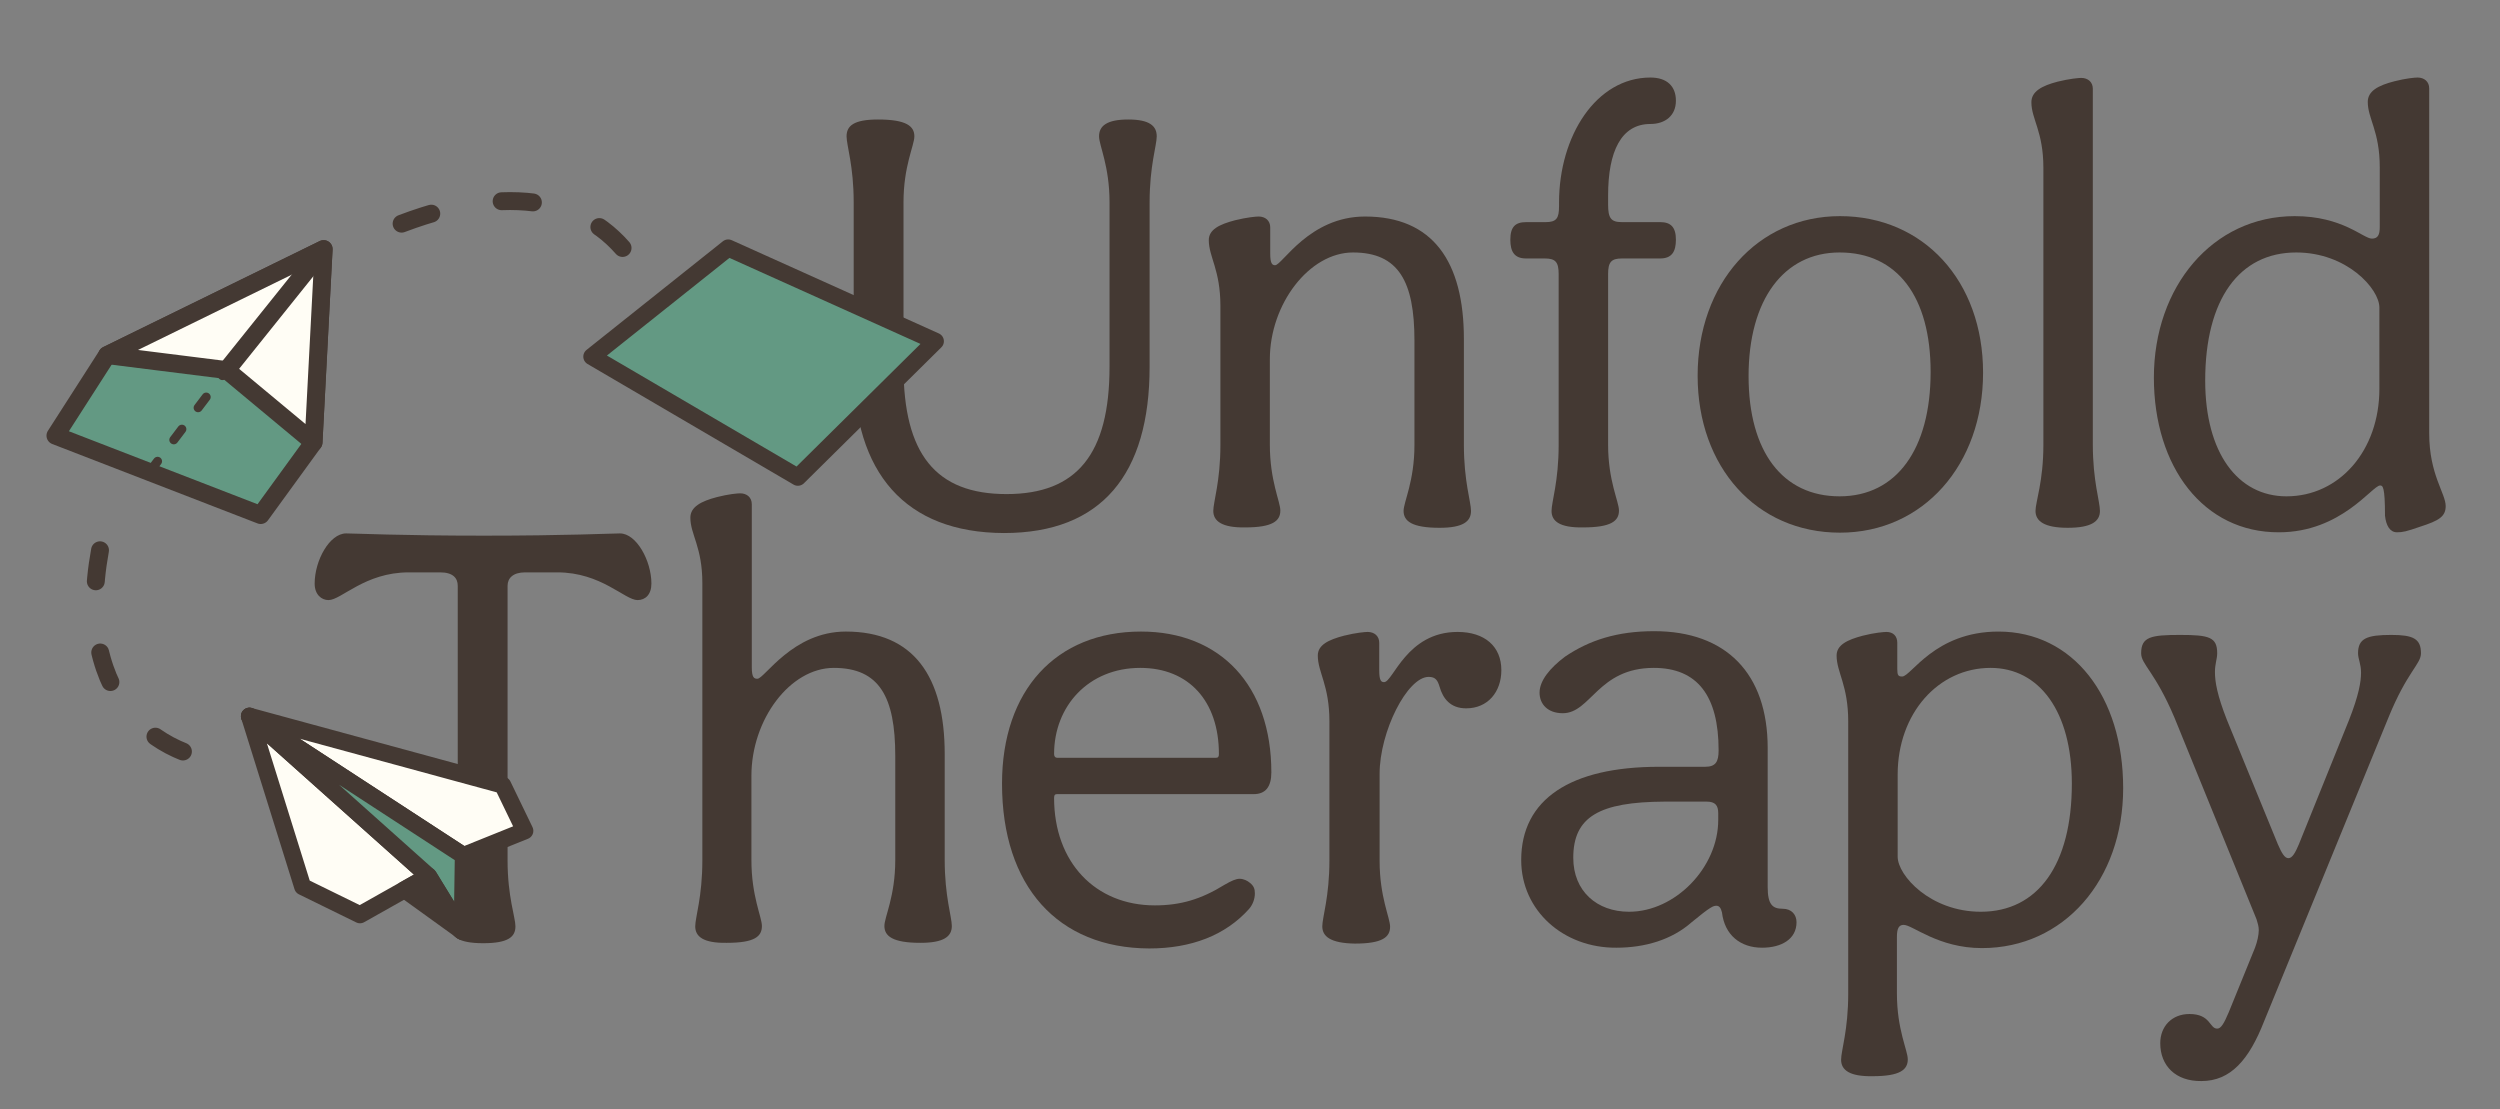 <?xml version="1.0" encoding="utf-8"?>
<!-- Generator: Adobe Illustrator 28.3.0, SVG Export Plug-In . SVG Version: 6.00 Build 0)  -->
<svg version="1.1" id="Layer_1" xmlns="http://www.w3.org/2000/svg" xmlns:xlink="http://www.w3.org/1999/xlink" x="0px" y="0px"
	 viewBox="0 0 667.4 296.1" style="enable-background:new 0 0 667.4 296.1;" xml:space="preserve">
<rect x="0" y="0" width="667.4" height="296.1" fill="#808080" stroke="none"/>
<style type="text/css">
	.st0{fill:#443933;}
	.st1{fill:#FFFDF5;stroke:#443933;stroke-width:4.564;stroke-linejoin:round;}
	.st2{fill:#639983;stroke:#443933;stroke-width:4.564;stroke-linejoin:round;}
	.st3{fill:#443933;stroke:#443933;stroke-width:4.564;stroke-linejoin:round;}
	.st4{fill:none;stroke:#443933;stroke-width:4.78;stroke-linecap:round;stroke-linejoin:round;stroke-dasharray:8.365,19.119;}
	.st5{fill:#639983;stroke:#443933;stroke-width:4.78;stroke-linejoin:round;}
	.st6{fill:#FFFDF5;stroke:#443933;stroke-width:4.78;stroke-linejoin:round;}
	.st7{fill:none;stroke:#443933;stroke-width:4.78;stroke-linejoin:round;}
	.st8{fill:none;stroke:#443933;stroke-width:2.39;stroke-linecap:round;stroke-linejoin:round;stroke-dasharray:3.585,7.17;}
</style>
<path class="st0" d="M227.9,97.8V54c0-9.7-1.9-15.2-1.9-17.6c0-2.8,1.9-4.5,8.4-4.5c7.6,0,9.7,1.8,9.7,4.5c0,2.4-2.9,7.9-2.9,17.6
	v43.9c0,23.3,8.6,34,27.5,34c18.8,0,27.5-10.7,27.5-34V54c0-9.7-2.8-15.2-2.8-17.6c0-2.8,2.1-4.5,7.8-4.5c5.8,0,7.6,1.8,7.6,4.5
	c0,2.4-1.9,7.9-1.9,17.6v43.9c0,28.7-12.8,44.4-38.9,44.4C241.7,142.2,227.9,126.3,227.9,97.8L227.9,97.8z"/>
<path class="st0" d="M323.9,136.4c0-2.4,1.9-7.9,1.9-17.6V81.7c0-9.7-3.1-13.1-3.1-17.6c0-2.8,2.8-4.2,7-5.3c3.2-0.8,5.7-1,6.3-1
	c1.8,0,3.1,1.1,3.1,2.9v7c0,2.6,0.5,3.1,1.3,3.1c1.9,0,9.1-13,24-13c18.1,0,26.4,12,26.4,32.7v28.3c0,9.7,1.9,15.2,1.9,17.6
	c0,2.8-2.1,4.5-8.4,4.5c-7.4,0-9.6-1.8-9.6-4.5c0-2.4,2.9-7.9,2.9-17.6V90.9c0-15.7-4.2-23.5-16.4-23.5c-11.7,0-22.2,13.8-22.2,28.5
	v22.8c0,9.7,2.8,15.2,2.8,17.6c0,2.8-2.1,4.5-9.4,4.5C326.2,140.9,323.9,139.1,323.9,136.4L323.9,136.4z"/>
<path class="st0" d="M414.2,136.4c0-2.4,1.9-7.9,1.9-17.6V73.2c0-3.2-0.8-4.2-3.7-4.2h-5c-3.1,0-4.2-1.8-4.2-5
	c0-3.4,1.3-4.7,4.2-4.7h5.2c2.9,0,3.6-1,3.6-4.2v-1c0-17.8,9.9-33.4,24.4-33.4c4.4,0,6.8,2.3,6.8,6.2c0,4-2.9,6.2-6.8,6.2
	c-7.8,0-11.3,7.3-11.3,19.1v2.4c0,3.7,0.8,4.7,3.7,4.7h10.2c2.8,0,4.2,1.3,4.2,4.7c0,3.2-1.1,5-4.2,5H433c-2.9,0-3.7,1-3.7,4.2v45.5
	c0,9.7,2.9,15.2,2.9,17.6c0,2.8-2.1,4.5-9.6,4.5C416.3,140.9,414.2,139.1,414.2,136.4L414.2,136.4z"/>
<path class="st0" d="M529.4,99.5c0,24.6-16,42.7-38.2,42.7c-22.3,0-38-17.5-38-41.9c0-24.6,16-42.6,38-42.6
	C513.5,57.7,529.4,75,529.4,99.5z M515.4,99.3c0-20.1-8.9-31.9-24.3-31.9c-14.9,0-24.3,12.6-24.3,33c0,20.2,9.1,32.1,24.3,32.1
	S515.4,119.9,515.4,99.3z"/>
<path class="st0" d="M560.6,136.4c0,2.8-2.3,4.5-8.6,4.5s-8.6-1.8-8.6-4.5c0-2.4,2.1-7.9,2.1-17.6v-74c0-9.7-3.2-13-3.2-17.5
	c0-2.9,2.8-4.4,7-5.5c3.2-0.8,5.7-1,6.3-1c1.8,0,3.1,1.1,3.1,2.9v95C558.7,128.4,560.6,133.9,560.6,136.4L560.6,136.4z"/>
<path class="st0" d="M575,100.8c0-24.3,15.7-43.1,37.6-43.1c12.8,0,18.3,6,20.6,6c1.6,0,2.1-1,2.1-3.1V44.7c0-9.7-3.2-13-3.2-17.5
	c0-2.9,2.8-4.4,7.1-5.5c3.1-0.8,5.5-1,6.2-1c1.8,0,3.1,1.1,3.1,2.9v92.1c0,11,4.4,16,4.4,19.4c0,2.8-1.8,3.9-6.8,5.5
	c-3.7,1.3-4.7,1.5-6.2,1.5c-1.9,0-2.9-1.8-3.2-4.4c0-7.8-0.6-8.1-1.3-8.1c-2.1,0-10.4,12.5-27,12.5C588.3,142.2,575,124.7,575,100.8
	L575,100.8z M635.2,103.8V82.1c0-5-8.7-14.7-22.2-14.7c-15.2,0-24.3,12.5-24.3,34.2c0,19.3,8.7,30.9,21.7,30.9
	C624.5,132.5,635.2,120.3,635.2,103.8L635.2,103.8z"/>
<path class="st0" d="M120.3,247.3c0-2.4,1.9-7.9,1.9-17.6v-73.3c0-2.1-1.3-3.6-4.7-3.6h-8.4c-11.7,0-18,7.4-21.4,7.4
	c-1.9,0-3.7-1.5-3.7-4.4c0-6.2,4-13.4,8.4-13.4c2.3,0,14.6,0.6,36.8,0.6c21.9,0,34.2-0.6,36.3-0.6c4.4,0,8.4,7.3,8.4,13.4
	c0,2.9-1.6,4.4-3.7,4.4c-3.4,0-9.7-7.4-21.4-7.4h-8.6c-3.2,0-4.7,1.5-4.7,3.6v73.3c0,9.7,2.1,15.2,2.1,17.6c0,2.8-1.9,4.5-8.6,4.5
	C122.3,251.8,120.3,250,120.3,247.3L120.3,247.3z"/>
<path class="st0" d="M185.6,247.3c0-2.4,1.9-7.9,1.9-17.6v-74c0-9.7-3.2-13-3.2-17.5c0-2.9,2.9-4.4,7.1-5.5c3.1-0.8,5.5-1,6.2-1
	c1.8,0,3.1,1.1,3.1,2.9v43.5c0,2.8,0.6,3.1,1.5,3.1c1.9,0,9.4-12.6,23.6-12.6c18.1,0,26.4,12,26.4,32.7v28.3
	c0,9.7,1.9,15.2,1.9,17.6c0,2.8-2.1,4.5-8.4,4.5c-7.4,0-9.6-1.8-9.6-4.5c0-2.4,2.9-7.9,2.9-17.6v-27.8c0-15.7-4.2-23.5-16.4-23.5
	c-11.7,0-22,13.8-22,28.8v22.5c0,9.7,2.8,15.2,2.8,17.6c0,2.8-1.9,4.5-9.4,4.5C187.7,251.8,185.6,250,185.6,247.3L185.6,247.3z"/>
<path class="st0" d="M267.5,209.2c0-24.9,14.4-40.6,37.1-40.6c21.2,0,34.8,14.4,34.8,37.6c0,3.9-1.6,5.8-4.7,5.8h-52.5
	c-0.5,0-0.8,0.2-0.8,1c0,17.2,11,28.7,26.9,28.7c6.8,0,12.3-1.6,18.6-5.5c1.9-1.1,3.1-1.6,4-1.6c1.1,0,2.1,0.5,2.8,1.1
	c1,0.8,1.3,1.6,1.3,2.8c0,1.5-0.6,3.1-1.6,4.2c-6.3,7-15.4,10.5-26.6,10.5C282.4,253.1,267.5,236.6,267.5,209.2L267.5,209.2z
	 M324.6,202.3c0.6,0,0.8-0.3,0.8-1c0-14.2-8.1-23-21-23c-13.8,0-23,10.2-23,23c0,0.6,0.3,1,0.8,1H324.6L324.6,202.3z"/>
<path class="st0" d="M353,247.3c0-2.4,1.9-7.9,1.9-17.6v-37.1c0-9.7-3.1-13.1-3.1-17.6c0-2.8,2.8-4.2,7-5.3c3.2-0.8,5.7-1,6.3-1
	c1.8,0,3.1,1.1,3.1,2.9v7.3c0,2.8,0.5,3.2,1.3,3.2c2.4,0,6-13.4,19.6-13.4c7.3,0,11.7,3.9,11.7,10.2c0,5.8-3.6,10.2-9.4,10.2
	c-4.2,0-6.2-2.6-7.1-5.8c-0.5-1.6-1-2.6-2.9-2.6c-5.7,0-13.1,14.6-13.1,25.9v23.2c0,9.7,2.8,15.2,2.8,17.6c0,2.8-2.1,4.5-9.4,4.5
	C355.2,251.8,353,250,353,247.3L353,247.3z"/>
<path class="st0" d="M406.1,229.6c0-16.2,13.1-24.9,36.8-24.9h12.3c2.8,0,3.6-1.3,3.6-4.4c0-14.6-5.7-22-17.3-22
	c-14.9,0-16.8,12.1-24.3,12.1c-4,0-6.2-2.4-6.2-5.5c0-3.2,2.8-6.6,6.8-9.6c6.5-4.4,13.9-6.8,23.8-6.8c19.1,0,30.3,11.2,30.3,31.2
	v37.1c0,4.7,1.3,5.8,4,5.8c2.4,0,3.7,1.6,3.7,3.6c0,4.5-4,6.8-9.2,6.8c-5.8,0-10-3.4-10.7-9.4c-0.3-1.3-0.8-1.8-1.5-1.8
	c-0.8,0-1.5,0.2-6.6,4.4c-5.3,4.7-12.5,6.8-20.1,6.8C417.4,253.1,406.1,243.1,406.1,229.6L406.1,229.6z M458.7,218.9v-1.8
	c0-2.1-0.8-3.1-3.1-3.1h-11.3C427,214.1,420,218,420,229c0,8.9,6.3,14.4,14.9,14.4C447.2,243.4,458.7,231.6,458.7,218.9L458.7,218.9
	z"/>
<path class="st0" d="M491.5,282.9c0-2.4,1.9-7.9,1.9-17.6v-72.7c0-9.7-3.1-13.1-3.1-17.6c0-2.8,2.8-4.2,7-5.3c3.1-0.8,5.7-1,6.3-1
	c1.8,0,2.9,1.1,2.9,2.9v7.1c0,1.6,0.3,1.9,1.3,1.9c2.4,0,8.7-12,25.7-12c19.9,0,33.3,17.3,33.3,41.8c0,24.6-15.9,42.7-37.7,42.7
	c-11.7,0-18.5-6.2-20.9-6.2c-1.3,0-1.8,1-1.8,3.2v15.1c0,9.7,2.9,15.2,2.9,17.6c0,2.8-2.1,4.5-9.4,4.5
	C493.8,287.4,491.5,285.7,491.5,282.9L491.5,282.9z M553.1,209.2c0-19.3-8.7-30.9-21.7-30.9c-13.9,0-24.8,12.1-24.8,28.5v21.9
	c0,5,8.7,14.7,22.2,14.7C544,243.4,553.1,230.9,553.1,209.2L553.1,209.2z"/>
<path class="st0" d="M576.7,278.5c0-4.5,3.1-7.8,7.8-7.8c5.7,0,5.3,3.9,7.4,3.9c1,0,1.8-1.3,3.1-4.4l7-17.2c0.6-1.6,1-3.4,1-4.7
	c0-1-0.3-1.9-0.6-2.9l-21.9-53.8c-5.2-12.3-8.9-14.2-8.9-17.2c0-4.4,2.6-4.9,10.4-4.9s9.9,0.6,9.9,4.9c0,1.5-0.6,2.8-0.6,5
	c0,2.6,0.6,6.2,3.2,12.8l13.6,33.2c1,2.3,1.8,3.7,2.8,3.7c1.1,0,1.9-1.6,2.8-3.7l13.4-33.2c2.6-6.6,3.2-10.2,3.2-12.6
	s-0.8-3.7-0.8-5.2c0-4,2.4-4.9,8.9-4.9c5.8,0,7.9,1,7.9,4.9c0,2.9-3.7,4.9-8.7,17.2l-33.2,81.1c-4,10.2-8.9,15.9-16.7,15.9
	C580.8,288.7,576.7,284.5,576.7,278.5L576.7,278.5z"/>
<polygon class="st1" points="134.2,209.6 140.1,221.8 123.7,228.4 66.6,191.2 "/>
<polygon class="st1" points="66.6,191.2 80.8,236.7 96.1,244.2 114.4,233.9 "/>
<polygon class="st2" points="123.7,228.4 123.4,248.6 114.4,233.9 66.6,191.2 "/>
<polygon class="st3" points="123.4,248.6 108,237.5 114.4,233.9 "/>
<polygon class="st2" points="249.7,91.1 213,127.4 158,95.2 194.4,66.2 "/>
<path class="st4" d="M166.2,66.2c-13.1-15-37.2-17.9-71.3-1.1"/>
<path class="st4" d="M26.7,146.9c-7.5,41,16.9,57.4,38.8,56.6"/>
<polygon class="st5" points="14.8,116.3 69.6,137.5 83.7,118.1 86.4,66.5 28.6,94.8 "/>
<polygon class="st6" points="83.7,118.1 60.5,98.8 28.6,94.8 86.4,66.5 "/>
<line class="st7" x1="86.4" y1="66.5" x2="60.5" y2="98.8"/>
<line class="st8" x1="39.9" y1="126" x2="60.5" y2="98.8"/>
</svg>
